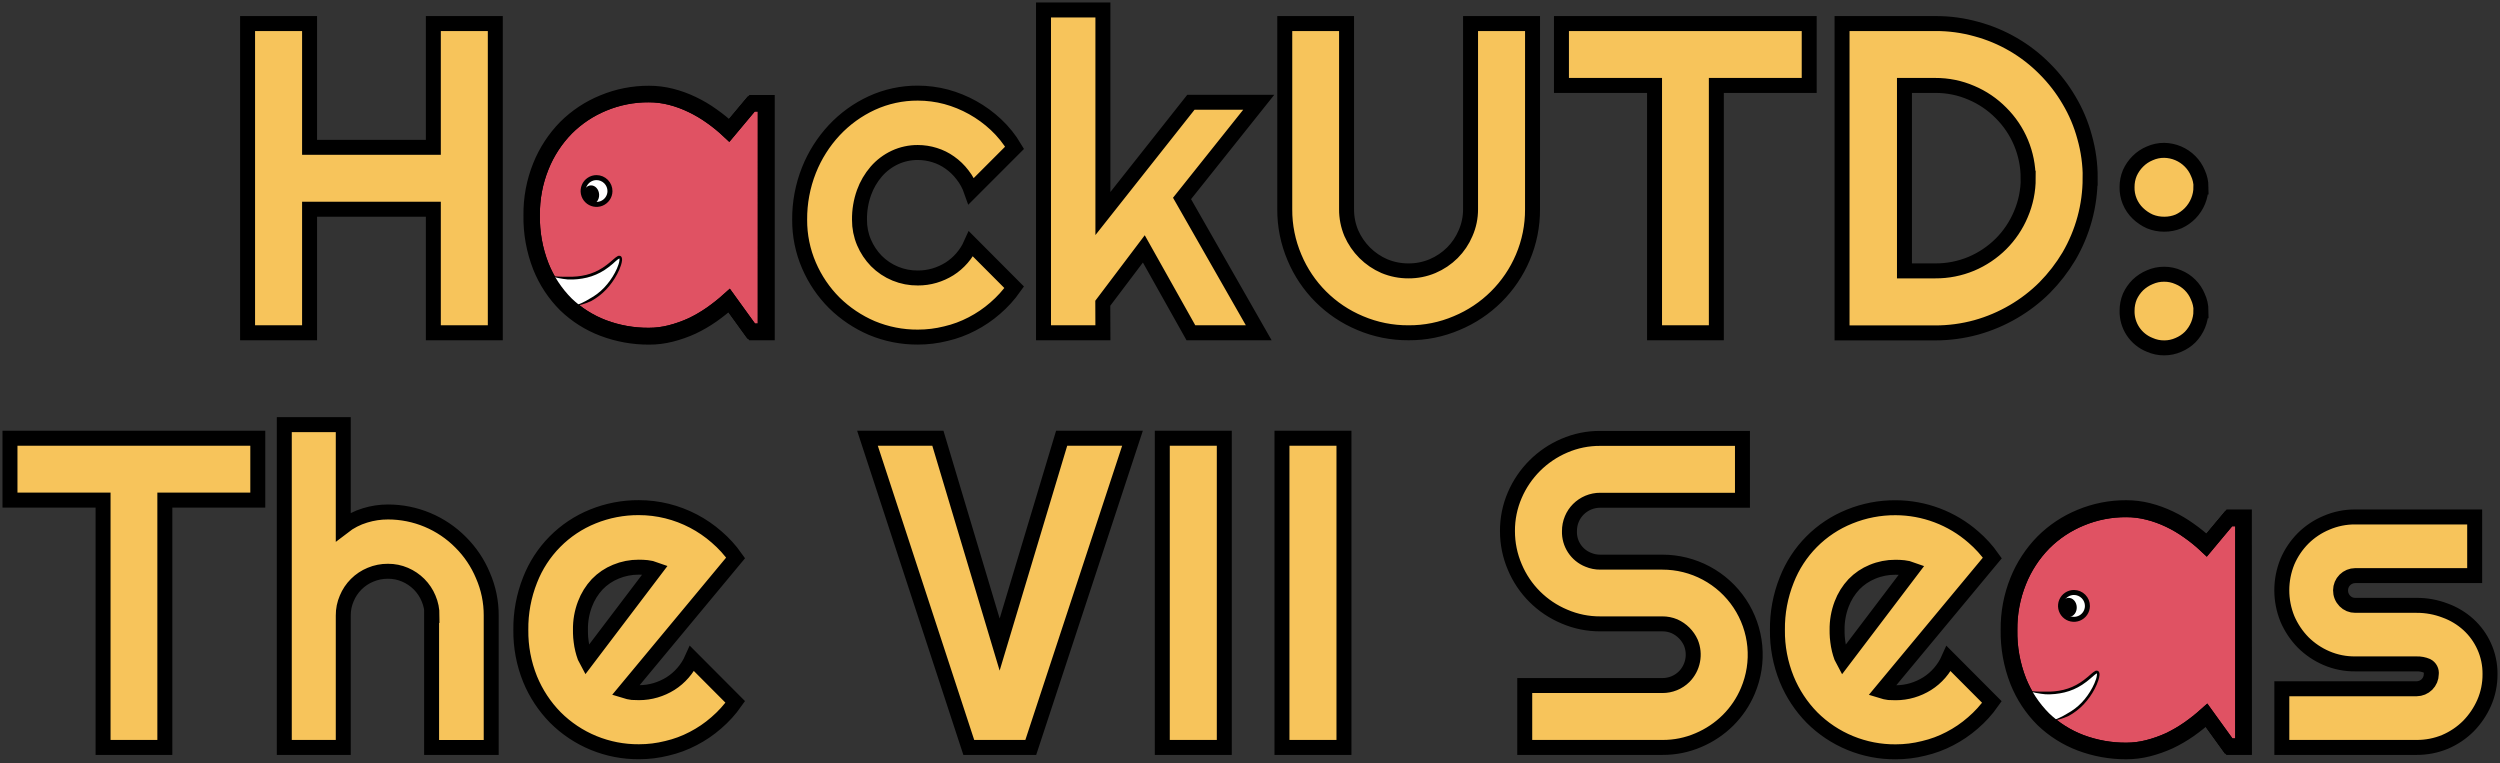 <svg width="501" height="153" viewBox="0 0 501 153" fill="none" xmlns="http://www.w3.org/2000/svg">
<rect x="0" y="0" width="501" height="153" fill="#333333" stroke="none"/>
<path d="M62.038 66.688H49.614V4.72H62.038V29.525H86.841V4.72H99.259V66.688H86.841V41.928H62.038V66.688ZM153.759 66.688H150.902L146.313 60.335C145.172 61.363 143.972 62.323 142.717 63.21C141.471 64.079 140.155 64.844 138.783 65.498C137.403 66.133 135.967 66.639 134.494 67.01C133.053 67.382 131.571 67.569 130.083 67.564C126.933 67.579 123.807 67.015 120.861 65.902C118.055 64.842 115.493 63.225 113.331 61.149C111.134 58.96 109.408 56.345 108.259 53.466C106.969 50.177 106.338 46.667 106.4 43.135C106.358 39.747 106.99 36.384 108.259 33.242C109.422 30.35 111.144 27.715 113.325 25.487C115.479 23.343 118.039 21.648 120.855 20.501C123.776 19.285 126.912 18.667 130.077 18.684C131.574 18.683 133.065 18.869 134.516 19.238C135.993 19.612 137.428 20.134 138.8 20.795C140.181 21.452 141.499 22.232 142.739 23.127C143.991 24.004 145.178 24.971 146.291 26.019L150.879 20.535H153.759V66.688ZM141.852 43.135C141.854 41.532 141.531 39.946 140.903 38.471C140.324 36.985 139.472 35.621 138.389 34.45C137.333 33.274 136.054 32.318 134.627 31.636C133.221 30.917 131.662 30.547 130.083 30.555C128.515 30.547 126.96 30.827 125.494 31.381C124.096 31.914 122.827 32.737 121.771 33.796C120.684 34.939 119.843 36.293 119.301 37.773C118.668 39.487 118.359 41.303 118.391 43.13C118.362 44.972 118.671 46.804 119.301 48.536C119.851 49.998 120.69 51.334 121.771 52.463C122.825 53.53 124.094 54.361 125.494 54.901C126.96 55.453 128.516 55.731 130.083 55.721C131.657 55.73 133.213 55.376 134.627 54.685C136.042 53.985 137.317 53.033 138.389 51.876C139.459 50.697 140.31 49.337 140.903 47.86C141.53 46.364 141.852 44.757 141.852 43.135ZM203.321 29.614L194.659 38.283C194.251 37.113 193.653 36.018 192.889 35.042C192.169 34.094 191.306 33.262 190.331 32.577C189.409 31.918 188.386 31.413 187.302 31.081C186.21 30.737 185.073 30.561 183.928 30.561C182.344 30.554 180.777 30.894 179.339 31.558C177.916 32.225 176.647 33.181 175.616 34.366C174.54 35.614 173.703 37.049 173.147 38.598C172.525 40.346 172.219 42.189 172.242 44.044C172.231 45.602 172.538 47.145 173.147 48.58C173.734 49.96 174.571 51.22 175.616 52.297C176.704 53.393 178.002 54.259 179.431 54.845C180.861 55.431 182.394 55.725 183.939 55.709C185.066 55.714 186.187 55.555 187.268 55.239C188.321 54.927 189.327 54.476 190.259 53.898C191.197 53.305 192.042 52.577 192.767 51.738C193.512 50.882 194.126 49.921 194.587 48.885L203.243 57.571C202.152 59.12 200.874 60.528 199.437 61.764C198.025 62.997 196.469 64.055 194.804 64.916C193.148 65.784 191.387 66.437 189.566 66.86C187.726 67.323 185.836 67.556 183.939 67.553C180.774 67.573 177.637 66.955 174.717 65.736C171.914 64.534 169.361 62.821 167.187 60.684C165.04 58.533 163.321 55.996 162.121 53.206C160.871 50.313 160.234 47.194 160.251 44.044C160.226 40.643 160.857 37.269 162.11 34.106C163.286 31.145 165.004 28.429 167.176 26.096C169.31 23.812 171.867 21.963 174.706 20.651C177.598 19.325 180.746 18.646 183.928 18.662C185.842 18.662 187.748 18.91 189.599 19.399C193.335 20.412 196.765 22.325 199.587 24.972C201.044 26.335 202.302 27.898 203.321 29.614ZM221.022 66.688H209.12V2H221.022V42.792L238.656 20.496H252.25L236.88 39.767L252.25 66.688H238.656L229.223 49.877L220.999 60.767L221.022 66.688ZM307.117 41.928C307.137 45.252 306.475 48.546 305.169 51.605C302.649 57.547 297.893 62.265 291.924 64.744C288.875 66.05 285.587 66.712 282.269 66.688C278.939 66.709 275.639 66.047 272.575 64.744C266.628 62.263 261.899 57.542 259.414 51.605C258.108 48.546 257.445 45.252 257.466 41.928V4.72H269.851V41.928C269.841 43.574 270.163 45.206 270.8 46.725C271.444 48.19 272.354 49.524 273.485 50.658C274.619 51.788 275.955 52.696 277.425 53.333C278.96 53.97 280.607 54.294 282.269 54.286C283.919 54.297 285.554 53.973 287.074 53.333C288.561 52.703 289.914 51.795 291.058 50.658C292.185 49.529 293.082 48.194 293.7 46.725C294.365 45.213 294.706 43.579 294.698 41.928V4.72H307.122L307.117 41.928ZM343.955 66.688H331.57V17.122H312.915V4.72H362.566V17.122H343.955V66.688ZM418.864 35.707C418.857 41.204 417.392 46.601 414.619 51.35C413.262 53.625 411.636 55.728 409.775 57.615C407.898 59.489 405.786 61.115 403.494 62.451C401.16 63.819 398.659 64.88 396.053 65.608C393.372 66.345 390.604 66.717 387.824 66.716H369.147V4.72H387.84C390.622 4.705 393.391 5.078 396.069 5.828C401.272 7.23 406.008 9.989 409.791 13.821C411.668 15.696 413.296 17.803 414.635 20.091C416.009 22.399 417.058 24.883 417.754 27.475C418.512 30.153 418.891 32.924 418.88 35.707H418.864ZM406.44 35.707C406.441 33.273 405.959 30.863 405.023 28.616C404.087 26.368 402.715 24.328 400.985 22.612C399.291 20.897 397.276 19.533 395.054 18.596C392.778 17.61 390.321 17.108 387.84 17.122H381.653V54.286H387.84C390.316 54.3 392.77 53.816 395.054 52.862C397.267 51.927 399.281 50.577 400.985 48.885C402.686 47.188 404.039 45.177 404.969 42.963C405.959 40.672 406.466 38.202 406.457 35.707H406.44ZM441.07 37.474C441.058 39.445 440.282 41.334 438.906 42.747C438.236 43.426 437.448 43.978 436.581 44.376C435.675 44.748 434.703 44.937 433.723 44.93C432.73 44.939 431.746 44.751 430.827 44.376C429.938 43.976 429.125 43.425 428.424 42.747C427.718 42.066 427.161 41.245 426.788 40.337C426.416 39.43 426.236 38.455 426.26 37.474C426.257 36.51 426.446 35.556 426.815 34.666C427.205 33.797 427.75 33.007 428.424 32.333C429.104 31.65 429.913 31.108 430.805 30.738C431.715 30.329 432.703 30.121 433.701 30.129C435.658 30.158 437.526 30.953 438.9 32.344C439.566 33.013 440.094 33.805 440.454 34.677C440.863 35.553 441.078 36.507 441.087 37.474H441.07ZM441.07 62.279C441.058 64.25 440.282 66.14 438.906 67.553C438.233 68.217 437.438 68.745 436.564 69.109C435.666 69.513 434.692 69.719 433.707 69.713C432.709 69.722 431.721 69.516 430.81 69.109C429.444 68.571 428.276 67.628 427.463 66.407C426.65 65.186 426.233 63.745 426.266 62.279C426.259 61.301 426.448 60.331 426.821 59.426C427.211 58.566 427.755 57.784 428.424 57.117C429.115 56.456 429.922 55.928 430.805 55.56C431.715 55.153 432.703 54.947 433.701 54.956C434.686 54.95 435.661 55.156 436.559 55.56C437.431 55.918 438.223 56.445 438.89 57.111C439.556 57.776 440.084 58.567 440.443 59.437C440.859 60.328 441.079 61.297 441.087 62.279H441.07Z" fill="#F7C45B" stroke="black" stroke-width="3" stroke-miterlimit="10"/>
<path d="M153.354 66.34H150.541L146.019 60.08C144.897 61.088 143.715 62.026 142.479 62.889C141.248 63.746 139.949 64.502 138.594 65.148C137.233 65.768 135.82 66.267 134.372 66.639C132.951 67.006 131.489 67.192 130.022 67.192C126.92 67.211 123.842 66.663 120.938 65.575C118.175 64.527 115.652 62.933 113.519 60.889C111.357 58.727 109.658 56.149 108.526 53.311C107.257 50.071 106.635 46.614 106.694 43.135C106.655 39.797 107.277 36.483 108.526 33.386C109.671 30.53 111.367 27.927 113.519 25.725C115.64 23.603 118.162 21.924 120.938 20.784C123.815 19.587 126.905 18.98 130.022 19C131.504 19 132.98 19.186 134.416 19.554C135.874 19.93 137.291 20.452 138.644 21.111C140.005 21.761 141.304 22.53 142.529 23.41C143.76 24.277 144.928 25.23 146.024 26.262L150.547 20.856H153.36L153.354 66.34Z" fill="#E05263" stroke="black" stroke-width="3" stroke-miterlimit="10"/>
<path d="M122.237 38.316C122.229 38.846 122.065 39.361 121.764 39.798C121.464 40.234 121.041 40.573 120.549 40.77C120.056 40.968 119.517 41.015 118.997 40.907C118.478 40.799 118.002 40.54 117.629 40.163C117.257 39.786 117.004 39.307 116.904 38.787C116.803 38.267 116.858 37.729 117.063 37.24C117.268 36.752 117.613 36.334 118.055 36.041C118.496 35.747 119.015 35.591 119.546 35.591C119.902 35.593 120.254 35.665 120.582 35.803C120.91 35.941 121.207 36.143 121.457 36.396C121.707 36.649 121.905 36.949 122.039 37.279C122.172 37.608 122.24 37.961 122.237 38.316Z" fill="white" stroke="black"/>
<path d="M118.551 40.964C119.43 40.929 120.109 40.047 120.067 38.995C120.024 37.943 119.277 37.118 118.398 37.153C117.518 37.188 116.839 38.07 116.882 39.122C116.924 40.175 117.671 40.999 118.551 40.964Z" fill="black"/>
<path d="M110.079 55.25C113.048 55.909 116.965 56.203 120.411 54.23C122.631 52.968 123.829 51.239 124.295 51.549C124.883 51.965 123.596 55.626 120.966 58.163C119.256 59.791 117.125 60.91 114.812 61.393" fill="white"/>
<path d="M110.079 55.25C111.315 55.419 112.562 55.488 113.808 55.455C115.04 55.5 116.272 55.377 117.47 55.089C118.655 54.798 119.78 54.307 120.8 53.638C121.314 53.299 121.807 52.929 122.275 52.53L122.986 51.915C123.235 51.687 123.508 51.486 123.801 51.317L123.957 51.256C124.03 51.247 124.105 51.247 124.179 51.256C124.263 51.268 124.343 51.3 124.412 51.35C124.481 51.401 124.536 51.467 124.573 51.544C124.652 51.735 124.682 51.942 124.661 52.148C124.625 52.481 124.554 52.809 124.451 53.128C124.252 53.74 123.999 54.333 123.696 54.901C123.102 56.037 122.356 57.086 121.476 58.019C120.592 58.953 119.563 59.741 118.43 60.352C117.271 60.885 116.039 61.241 114.774 61.41C115.967 61.047 117.108 60.528 118.164 59.864C119.243 59.282 120.224 58.534 121.071 57.648C121.928 56.745 122.658 55.729 123.241 54.629C123.531 54.099 123.77 53.542 123.957 52.968C124.053 52.692 124.117 52.405 124.145 52.114C124.158 52.008 124.148 51.901 124.118 51.799C124.118 51.799 124.118 51.799 124.157 51.799H124.095C123.849 51.951 123.617 52.125 123.402 52.319L122.686 52.956C122.2 53.372 121.688 53.756 121.155 54.109C120.075 54.811 118.883 55.326 117.631 55.632C116.38 55.932 115.094 56.059 113.808 56.009C112.542 55.886 111.292 55.632 110.079 55.25Z" fill="black"/>
<path d="M153.354 66.34H150.541L146.019 60.08C144.897 61.088 143.715 62.026 142.479 62.889C141.248 63.746 139.949 64.502 138.594 65.148C137.233 65.768 135.82 66.267 134.372 66.639C132.951 67.006 131.489 67.192 130.022 67.192C126.92 67.211 123.842 66.663 120.938 65.575C118.175 64.527 115.652 62.933 113.519 60.889C111.357 58.727 109.658 56.149 108.526 53.311C107.257 50.071 106.635 46.614 106.694 43.135C106.655 39.797 107.277 36.483 108.526 33.386C109.671 30.53 111.367 27.927 113.519 25.725C115.64 23.603 118.162 21.924 120.938 20.784C123.815 19.587 126.905 18.98 130.022 19C131.504 19 132.98 19.186 134.416 19.554C135.874 19.93 137.291 20.452 138.644 21.111C140.005 21.761 141.304 22.53 142.529 23.41C143.76 24.277 144.928 25.23 146.024 26.262L150.547 20.856H153.36L153.354 66.34Z" stroke="black" stroke-width="3" stroke-miterlimit="10"/>
<path d="M33.034 149.784H20.655V100.218H2V87.821H51.662V100.218H33.034V149.784ZM68.791 149.784H56.972V85.096H68.791V105.536C70.098 104.525 71.58 103.762 73.163 103.287C74.648 102.83 76.193 102.599 77.746 102.6C80.462 102.598 83.15 103.135 85.654 104.181C88.159 105.228 90.43 106.761 92.334 108.693C94.234 110.586 95.743 112.833 96.773 115.307C97.884 117.841 98.451 120.579 98.438 123.345V149.79H86.491V123.339H86.58C86.587 122.166 86.351 121.005 85.886 119.927C85.445 118.861 84.799 117.892 83.983 117.074C83.175 116.268 82.22 115.623 81.17 115.174C80.09 114.708 78.924 114.473 77.746 114.482C76.544 114.473 75.353 114.708 74.245 115.174C73.176 115.613 72.205 116.258 71.388 117.074C70.57 117.89 69.923 118.86 69.484 119.927C69.017 121.004 68.781 122.166 68.791 123.339V149.784ZM125.277 138.462C125.728 138.603 126.191 138.705 126.659 138.766C127.125 138.766 127.586 138.811 128.046 138.811C129.173 138.813 130.295 138.652 131.375 138.334C132.426 138.024 133.431 137.573 134.361 136.994C135.299 136.402 136.145 135.674 136.869 134.833C137.616 133.979 138.229 133.017 138.689 131.981L147.345 140.666C146.256 142.217 144.977 143.625 143.538 144.86C142.128 146.094 140.572 147.152 138.905 148.012C137.25 148.88 135.489 149.534 133.667 149.956C131.828 150.419 129.938 150.652 128.041 150.648C124.932 150.67 121.849 150.074 118.973 148.895C116.097 147.716 113.485 145.977 111.289 143.779C109.118 141.566 107.398 138.953 106.223 136.085C104.963 132.956 104.335 129.609 104.375 126.236C104.333 122.805 104.964 119.399 106.234 116.21C107.351 113.349 109.042 110.746 111.203 108.561C113.364 106.375 115.95 104.654 118.802 103.503C121.73 102.314 124.863 101.712 128.024 101.73C129.936 101.729 131.84 101.961 133.695 102.423C137.364 103.34 140.761 105.117 143.605 107.608C145.044 108.843 146.324 110.252 147.417 111.801L125.277 138.462ZM131.337 114.133C130.8 113.935 130.241 113.804 129.672 113.745C129.119 113.688 128.563 113.66 128.007 113.662C126.433 113.653 124.872 113.96 123.419 114.565C122.016 115.134 120.748 115.988 119.695 117.074C118.622 118.225 117.785 119.574 117.232 121.046C116.6 122.702 116.291 124.464 116.322 126.236C116.322 126.668 116.322 127.156 116.366 127.704C116.41 128.253 116.494 128.812 116.582 129.366C116.671 129.92 116.827 130.446 116.971 130.967C117.1 131.447 117.286 131.91 117.526 132.346L131.337 114.133ZM226.953 87.821L206.567 149.784H194.143L173.84 87.821H187.951L200.33 129.172L212.754 87.821H226.953ZM245.348 149.784H232.924V87.821H245.348V149.784ZM269.329 149.784H256.906V87.821H269.329V149.784ZM302.095 106.417C302.082 103.941 302.583 101.489 303.565 99.216C305.478 94.771 309.028 91.229 313.481 89.322C315.757 88.338 318.214 87.838 320.695 87.854H349.188V100.251H320.711C319.879 100.245 319.054 100.407 318.286 100.728C317.542 101.042 316.865 101.497 316.294 102.068C315.739 102.626 315.298 103.286 314.996 104.013C314.675 104.779 314.513 105.602 314.519 106.433C314.477 107.662 314.816 108.873 315.491 109.901C316.165 110.93 317.142 111.725 318.286 112.178C319.053 112.501 319.879 112.663 320.711 112.654H333.129C336.202 112.648 339.227 113.403 341.936 114.851C344.644 116.299 346.95 118.395 348.648 120.951C350.347 123.507 351.384 126.443 351.667 129.497C351.949 132.551 351.469 135.627 350.27 138.451C349.343 140.652 347.995 142.652 346.302 144.339C344.598 146.031 342.584 147.381 340.371 148.316C338.094 149.3 335.638 149.8 333.157 149.784H305.557V137.382H333.129C333.939 137.388 334.742 137.234 335.493 136.93C336.243 136.626 336.926 136.177 337.502 135.609C338.373 134.729 338.965 133.613 339.203 132.399C339.442 131.185 339.317 129.928 338.845 128.784C338.188 127.324 337.017 126.155 335.554 125.5C334.786 125.179 333.962 125.017 333.129 125.023H320.711C318.231 125.039 315.774 124.539 313.498 123.555C309.021 121.681 305.459 118.129 303.577 113.662C302.593 111.373 302.089 108.907 302.095 106.417ZM377.109 138.478C377.562 138.62 378.026 138.722 378.496 138.783C378.957 138.783 379.417 138.827 379.878 138.827C381.005 138.829 382.126 138.669 383.207 138.351C384.259 138.041 385.263 137.59 386.192 137.01C387.133 136.419 387.98 135.691 388.706 134.85C389.449 133.994 390.061 133.033 390.52 131.997L399.177 140.683C398.087 142.233 396.809 143.642 395.37 144.876C393.959 146.11 392.403 147.169 390.737 148.028C389.081 148.897 387.321 149.55 385.499 149.972C383.659 150.436 381.769 150.669 379.872 150.665C376.763 150.686 373.681 150.089 370.805 148.91C367.93 147.731 365.317 145.992 363.121 143.796C360.95 141.583 359.231 138.97 358.06 136.102C356.792 132.975 356.158 129.627 356.196 126.253C356.152 122.821 356.786 119.414 358.06 116.227C359.178 113.362 360.872 110.756 363.039 108.57C365.205 106.384 367.798 104.666 370.656 103.52C373.582 102.331 376.713 101.729 379.872 101.747C385.609 101.76 391.146 103.848 395.459 107.624C396.896 108.86 398.174 110.268 399.265 111.817L377.109 138.478ZM383.168 114.15C382.632 113.951 382.073 113.821 381.504 113.762C380.951 113.704 380.395 113.677 379.839 113.679C378.264 113.67 376.704 113.977 375.25 114.582C373.85 115.151 372.583 116.005 371.532 117.091C370.456 118.24 369.617 119.59 369.063 121.063C368.434 122.72 368.126 124.481 368.153 126.253C368.153 126.685 368.153 127.173 368.198 127.721C368.242 128.269 368.325 128.829 368.414 129.383C368.503 129.937 368.658 130.463 368.802 130.984C368.932 131.464 369.118 131.927 369.357 132.363L383.168 114.15ZM449.787 149.784H446.929L442.341 143.431C441.2 144.457 439.999 145.415 438.745 146.3C437.496 147.17 436.179 147.937 434.805 148.593C433.425 149.223 431.992 149.729 430.522 150.105C429.081 150.475 427.598 150.661 426.11 150.659C422.961 150.672 419.835 150.109 416.888 148.998C414.083 147.934 411.522 146.316 409.359 144.239C407.163 142.048 405.439 139.431 404.293 136.551C403.003 133.263 402.372 129.755 402.434 126.225C402.391 122.835 403.023 119.471 404.293 116.326C405.455 113.435 407.177 110.8 409.359 108.571C411.51 106.418 414.07 104.714 416.888 103.558C419.809 102.342 422.945 101.724 426.11 101.741C427.607 101.74 429.099 101.926 430.549 102.295C432.025 102.672 433.46 103.193 434.833 103.852C436.214 104.509 437.533 105.289 438.773 106.184C440.026 107.061 441.213 108.03 442.324 109.081L446.913 103.592H449.77L449.787 149.784ZM437.857 126.236C437.86 124.632 437.537 123.043 436.908 121.567C436.33 120.082 435.478 118.72 434.395 117.551C433.345 116.369 432.07 115.408 430.644 114.726C429.237 114.008 427.679 113.637 426.099 113.645C424.532 113.635 422.977 113.913 421.51 114.465C420.111 114.999 418.842 115.824 417.787 116.886C416.699 118.026 415.859 119.378 415.318 120.858C414.684 122.573 414.376 124.392 414.408 126.22C414.379 128.06 414.687 129.891 415.318 131.621C415.868 133.084 416.708 134.421 417.787 135.554C418.843 136.612 420.112 137.435 421.51 137.969C422.976 138.523 424.532 138.803 426.099 138.794C427.673 138.807 429.229 138.457 430.644 137.769C432.059 137.07 433.334 136.118 434.406 134.961C435.476 133.782 436.327 132.422 436.919 130.945C437.541 129.453 437.859 127.852 437.857 126.236ZM484.262 149.784H457.278V138.03H484.289C485.068 138.025 485.813 137.715 486.364 137.165C486.915 136.615 487.226 135.871 487.23 135.094C487.277 134.761 487.219 134.422 487.064 134.125C486.909 133.827 486.664 133.584 486.365 133.432C485.708 133.157 485.001 133.024 484.289 133.044H471.988C470.011 133.066 468.051 132.676 466.234 131.898C464.489 131.151 462.902 130.082 461.556 128.746C460.223 127.383 459.153 125.787 458.399 124.037C456.897 120.353 456.897 116.228 458.399 112.543C459.145 110.801 460.217 109.216 461.556 107.873C462.898 106.542 464.487 105.485 466.234 104.76C468.05 103.979 470.01 103.583 471.988 103.597H495.925V115.352H471.988C471.209 115.356 470.464 115.667 469.913 116.216C469.362 116.766 469.051 117.51 469.047 118.287C469.041 118.687 469.114 119.083 469.263 119.454C469.411 119.825 469.632 120.163 469.912 120.448C470.181 120.725 470.504 120.945 470.861 121.094C471.217 121.243 471.601 121.317 471.988 121.312H484.284C486.237 121.301 488.176 121.654 489.999 122.353C491.725 122.976 493.313 123.93 494.671 125.162C496.009 126.386 497.083 127.869 497.828 129.521C498.621 131.273 499.02 133.177 498.999 135.099C499.014 137.075 498.616 139.031 497.828 140.844C497.066 142.577 495.996 144.159 494.671 145.513C493.328 146.85 491.742 147.919 489.999 148.665C488.188 149.416 486.245 149.796 484.284 149.784H484.262Z" fill="#F7C45B" stroke="black" stroke-width="3" stroke-miterlimit="10"/>
<path d="M449.437 149.479H446.619L442.102 143.22C440.98 144.226 439.797 145.164 438.562 146.028C437.33 146.885 436.031 147.641 434.678 148.289C433.317 148.909 431.904 149.408 430.455 149.779C429.034 150.146 427.573 150.332 426.105 150.333C423.005 150.35 419.929 149.802 417.027 148.715C414.261 147.668 411.736 146.074 409.603 144.029C407.438 141.869 405.739 139.29 404.609 136.451C403.34 133.211 402.718 129.754 402.778 126.275C402.738 122.937 403.361 119.623 404.609 116.526C405.752 113.669 407.449 111.065 409.603 108.865C411.724 106.742 414.248 105.062 417.027 103.924C419.902 102.727 422.99 102.121 426.105 102.14C427.587 102.139 429.064 102.326 430.499 102.694C431.955 103.062 433.369 103.574 434.722 104.223C436.083 104.872 437.383 105.641 438.606 106.522C439.84 107.388 441.01 108.341 442.107 109.375L446.624 103.968H449.443L449.437 149.479Z" fill="#E05263" stroke="black" stroke-width="3" stroke-miterlimit="10"/>
<path d="M418.32 121.456C418.313 121.987 418.15 122.504 417.849 122.942C417.549 123.381 417.126 123.721 416.632 123.919C416.139 124.118 415.598 124.167 415.077 124.059C414.556 123.951 414.079 123.692 413.705 123.315C413.331 122.937 413.078 122.457 412.976 121.936C412.875 121.414 412.93 120.875 413.135 120.385C413.34 119.895 413.686 119.476 414.129 119.182C414.571 118.888 415.091 118.731 415.623 118.731C415.98 118.732 416.333 118.804 416.661 118.942C416.99 119.08 417.288 119.281 417.539 119.534C417.789 119.787 417.987 120.087 418.121 120.417C418.255 120.747 418.323 121.1 418.32 121.456Z" fill="white" stroke="black"/>
<path d="M414.673 123.62C415.551 123.581 416.226 122.698 416.18 121.646C416.133 120.595 415.384 119.774 414.505 119.812C413.626 119.851 412.951 120.735 412.998 121.786C413.044 122.837 413.794 123.658 414.673 123.62Z" fill="black"/>
<path d="M406.157 138.39C409.126 139.049 413.049 139.342 416.489 137.37C418.708 136.108 419.907 134.379 420.373 134.689C420.961 135.105 419.668 138.766 417.044 141.303C415.333 142.93 413.202 144.048 410.89 144.533" fill="white"/>
<path d="M406.157 138.39C407.396 138.561 408.647 138.632 409.897 138.6C411.127 138.646 412.357 138.523 413.553 138.235C414.738 137.943 415.863 137.452 416.883 136.783C417.396 136.444 417.889 136.074 418.359 135.675L419.069 135.061C419.318 134.832 419.592 134.631 419.885 134.462L420.04 134.401C420.112 134.393 420.185 134.393 420.256 134.401C420.342 134.413 420.423 134.445 420.492 134.495C420.562 134.546 420.618 134.612 420.656 134.689C420.736 134.88 420.765 135.088 420.739 135.293C420.708 135.627 420.637 135.956 420.528 136.274C420.331 136.885 420.081 137.479 419.779 138.046C419.185 139.182 418.439 140.231 417.56 141.165C416.685 142.088 415.67 142.867 414.552 143.475C413.395 144.007 412.164 144.364 410.901 144.533C412.095 144.169 413.235 143.65 414.291 142.987C415.37 142.407 416.35 141.659 417.193 140.772C418.037 139.874 418.753 138.866 419.324 137.775C419.609 137.242 419.849 136.686 420.04 136.113C420.132 135.836 420.194 135.55 420.223 135.26C420.244 135.156 420.244 135.048 420.223 134.944C420.223 134.944 420.223 134.972 420.262 134.944H420.201C419.953 135.095 419.721 135.269 419.507 135.465L418.792 136.08C418.306 136.496 417.795 136.881 417.26 137.232C416.181 137.936 414.989 138.451 413.737 138.755C412.491 139.056 411.21 139.185 409.93 139.137C408.65 139.022 407.385 138.771 406.157 138.39Z" fill="black"/>
<path d="M449.437 149.479H446.619L442.102 143.22C440.98 144.226 439.797 145.164 438.562 146.028C437.33 146.885 436.031 147.641 434.678 148.289C433.317 148.909 431.904 149.408 430.455 149.779C429.034 150.146 427.573 150.332 426.105 150.333C423.005 150.35 419.929 149.802 417.027 148.715C414.261 147.668 411.736 146.074 409.603 144.029C407.438 141.869 405.739 139.29 404.609 136.451C403.34 133.211 402.718 129.754 402.778 126.275C402.738 122.937 403.361 119.623 404.609 116.526C405.752 113.669 407.449 111.065 409.603 108.865C411.724 106.742 414.248 105.062 417.027 103.924C419.902 102.727 422.99 102.121 426.105 102.14C427.587 102.139 429.064 102.326 430.499 102.694C431.955 103.062 433.369 103.574 434.722 104.223C436.083 104.872 437.383 105.641 438.606 106.522C439.84 107.388 441.01 108.341 442.107 109.375L446.624 103.968H449.443L449.437 149.479Z" stroke="black" stroke-width="3" stroke-miterlimit="10"/>
</svg>
